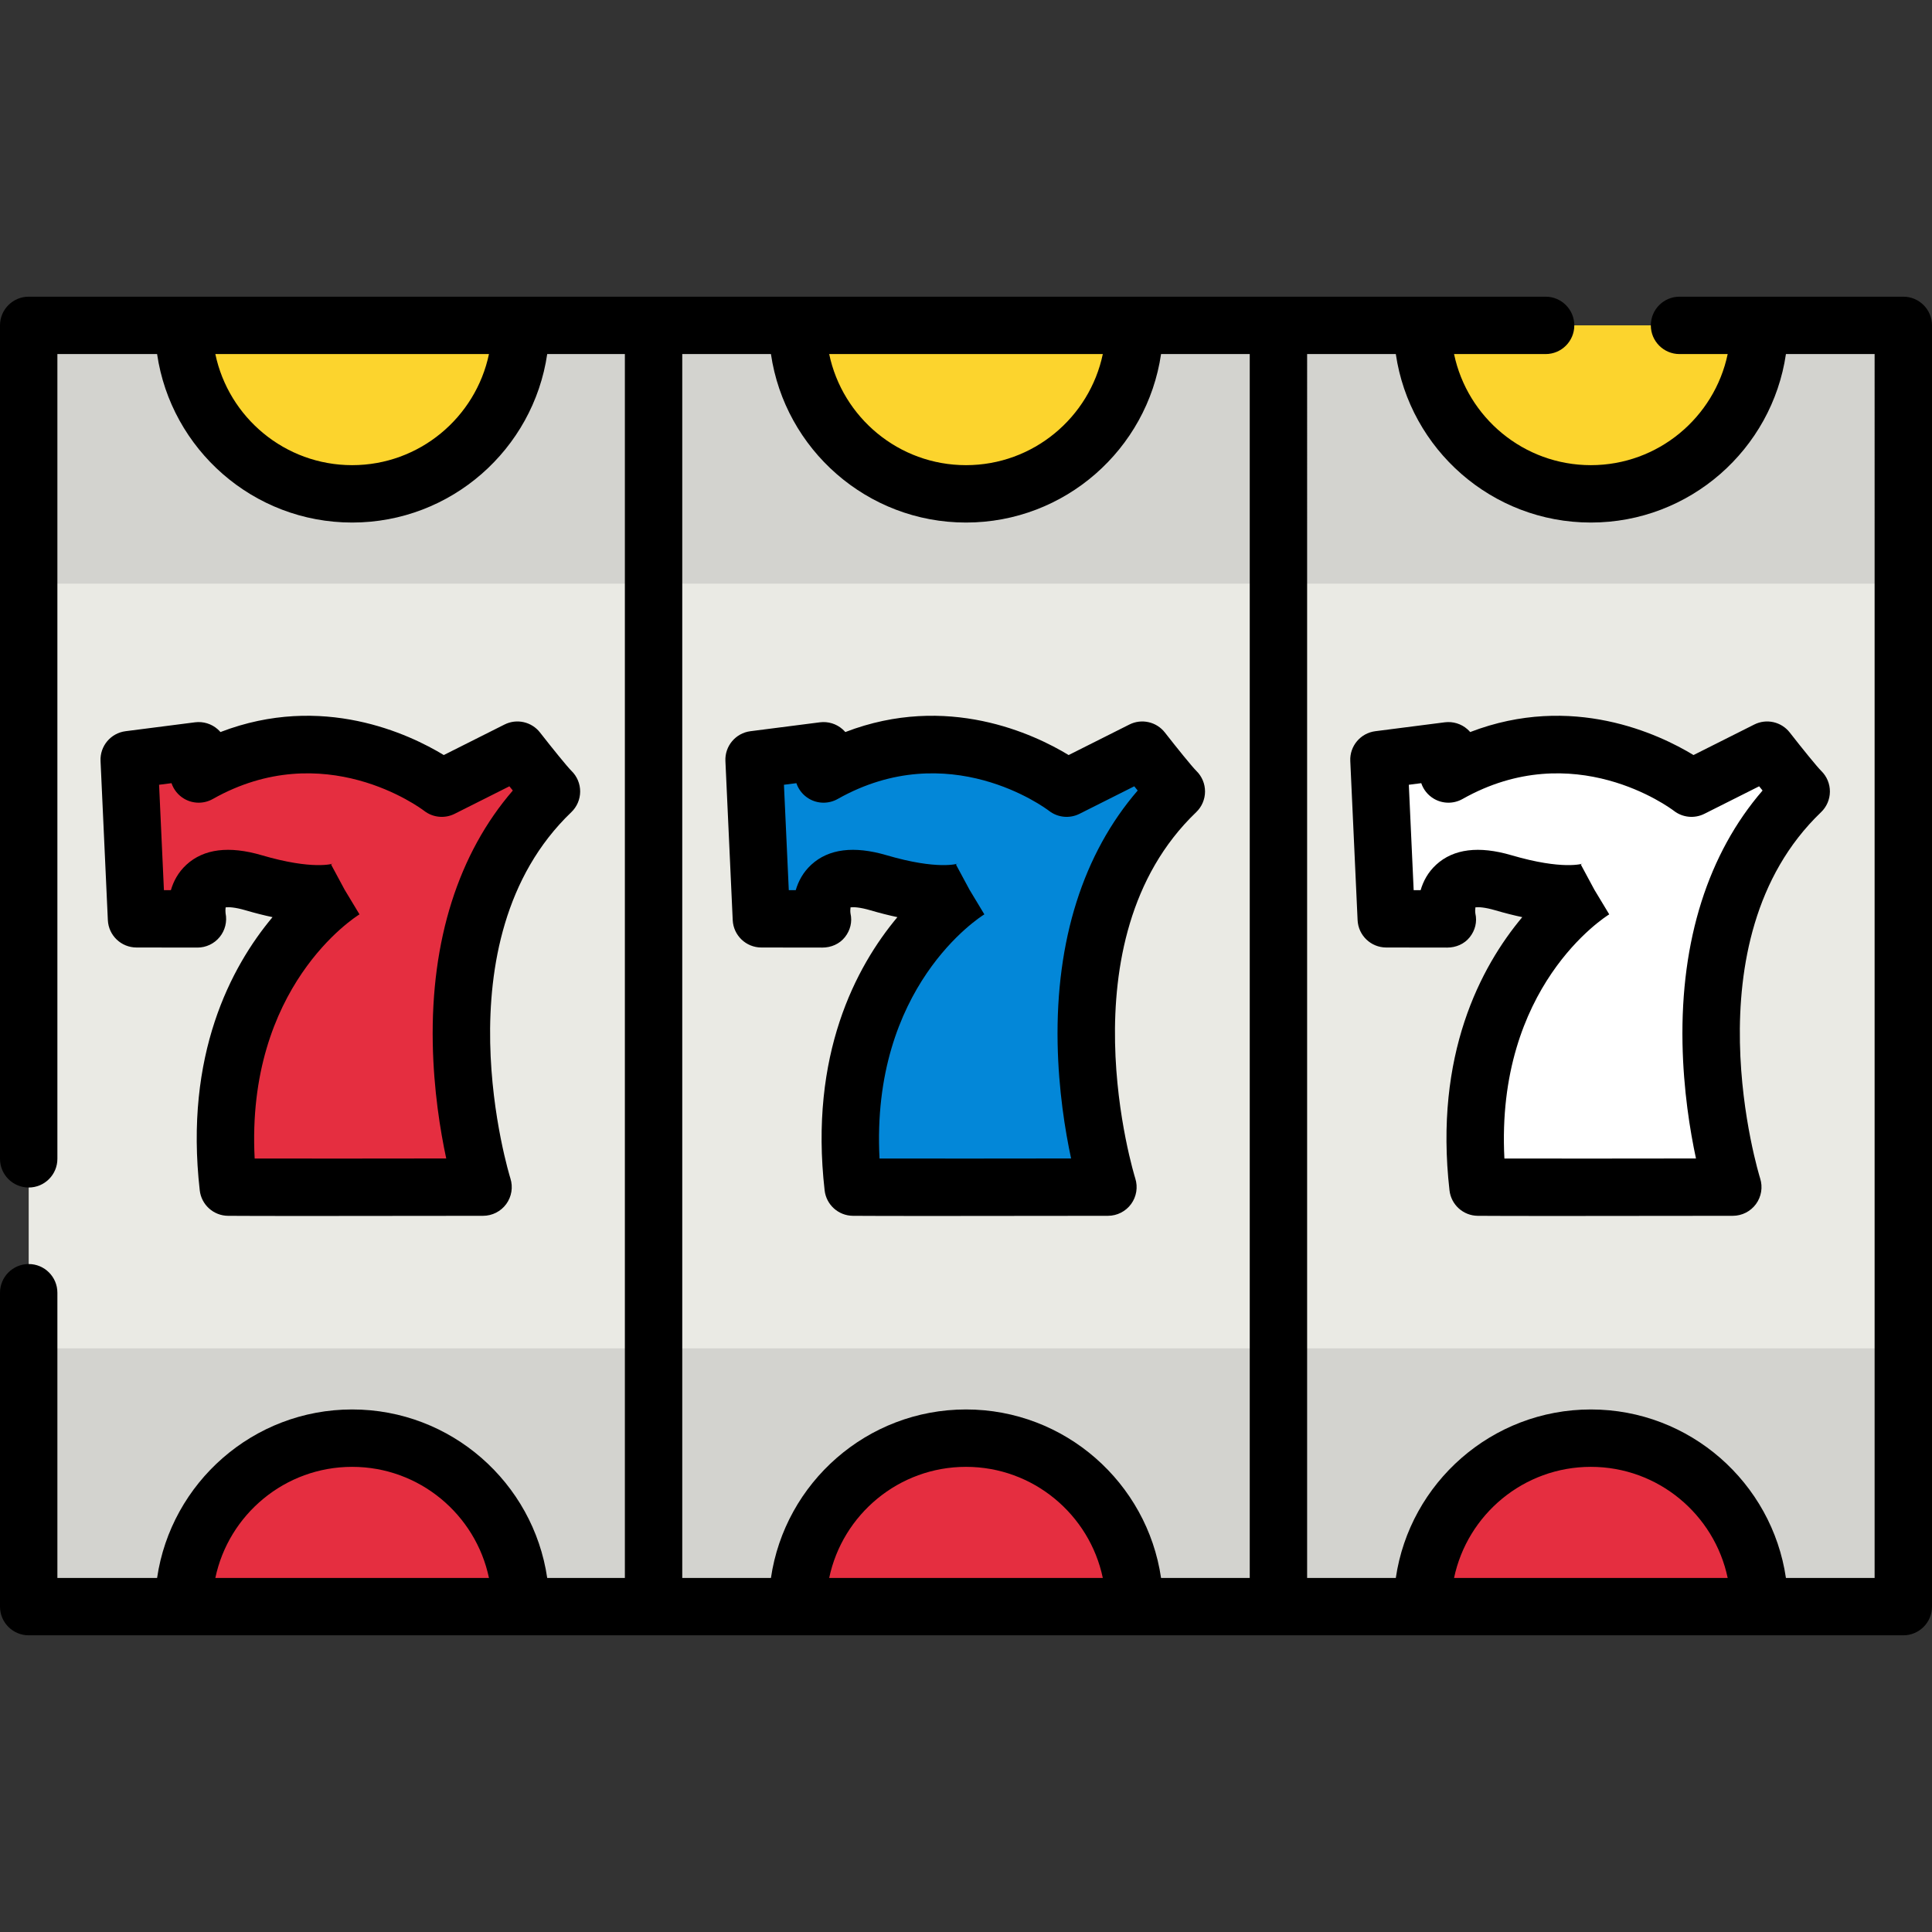 <?xml version="1.0" encoding="iso-8859-1"?>
<!-- Generator: Adobe Illustrator 19.0.0, SVG Export Plug-In . SVG Version: 6.00 Build 0)  -->
<svg version="1.1" id="Capa_1" xmlns="http://www.w3.org/2000/svg" xmlns:xlink="http://www.w3.org/1999/xlink" x="0px" y="0px"
	 viewBox="0 0 512 512" style="enable-background:new 0 0 512 512;" xml:space="preserve">
<rect x="0" y="0" width="512" height="512" fill="#333333" stroke="none"/>
<rect x="7.604" y="86.229" style="fill:#EAEAE4;" width="496.792" height="339.542"/>
<g>
	<rect x="7.604" y="86.229" style="fill:#D3D3CF;" width="496.792" height="68.446"/>
	<rect x="7.604" y="357.326" style="fill:#D3D3CF;" width="496.792" height="68.446"/>
</g>
<path style="fill:#FCD42D;" d="M48.675,86.227c0,24.658,19.989,44.648,44.648,44.648s44.648-19.989,44.648-44.648"/>
<path style="fill:#E52E40;" d="M137.972,425.774c0-24.658-19.989-44.648-44.648-44.648s-44.648,19.989-44.648,44.648"/>
<path style="fill:#FCD42D;" d="M376.949,86.227c0,24.658,19.989,44.648,44.648,44.648s44.648-19.989,44.648-44.648"/>
<path style="fill:#E52E40;" d="M466.245,425.774c0-24.658-19.989-44.648-44.648-44.648s-44.648,19.989-44.648,44.648"/>
<path style="fill:#FCD42D;" d="M211.352,86.227c0,24.658,19.989,44.648,44.648,44.648c24.659,0,44.648-19.989,44.648-44.648"/>
<g>
	<path style="fill:#E52E40;" d="M300.648,425.774c0-24.658-19.989-44.648-44.648-44.648c-24.659,0-44.648,19.989-44.648,44.648"/>
	<path style="fill:#E52E40;" d="M128.019,314.597c0,0-21.323-67.065,18.126-104.851c-2.106-2.056-9.028-10.944-9.028-10.944
		l-20.045,10.07c0,0-29.985-23.18-64.414-3.753v-6.16l-18.416,2.361l1.937,42.173l16.147,0.023c0,0-2.976-14.819,14.883-9.578
		s24.134,1.866,24.134,1.866s-37.263,22.467-30.851,78.794C69.981,314.694,128.019,314.597,128.019,314.597z"/>
</g>
<path style="fill:#0387D8;" d="M293.616,314.597c0,0-21.323-67.065,18.126-104.851c-2.106-2.056-9.028-10.944-9.028-10.944
	l-20.045,10.07c0,0-29.985-23.18-64.414-3.753v-6.16l-18.416,2.361l1.937,42.173l16.147,0.023c0,0-2.976-14.819,14.883-9.578
	s24.134,1.866,24.134,1.866s-37.263,22.467-30.851,78.794C235.578,314.694,293.616,314.597,293.616,314.597z"/>
<path style="fill:#FFFFFF;" d="M459.213,314.597c0,0-21.323-67.065,18.126-104.851c-2.106-2.056-9.028-10.944-9.028-10.944
	l-20.045,10.07c0,0-29.985-23.18-64.414-3.753v-6.16l-18.416,2.361l1.938,42.173l16.147,0.023c0,0-2.976-14.819,14.883-9.578
	c17.859,5.241,24.134,1.866,24.134,1.866s-37.263,22.467-30.851,78.794C401.175,314.694,459.213,314.597,459.213,314.597z"/>
<path d="M504.396,78.623h-59.307c-4.199,0-7.604,3.405-7.604,7.604l0,0c0,4.199,3.405,7.604,7.604,7.604h12.765
	c-3.517,16.792-18.436,29.441-36.257,29.441s-32.74-12.65-36.257-29.441h24.262c4.199,0,7.604-3.405,7.604-7.604l0,0
	c0-4.199-3.405-7.604-7.604-7.604h-70.804H173.201H7.604C3.405,78.623,0,82.028,0,86.227v220.874c0,4.199,3.405,7.604,7.604,7.604
	l0,0c4.199,0,7.604-3.405,7.604-7.604V93.831h26.424c3.694,25.22,25.463,44.648,51.692,44.648s47.999-19.429,51.693-44.648h20.58
	v324.337h-20.58c-3.695-25.22-25.464-44.648-51.693-44.648s-47.998,19.429-51.692,44.648H15.208v-75.582
	c0-4.199-3.405-7.604-7.604-7.604l0,0c-4.199,0-7.604,3.405-7.604,7.604v83.186c0,4.199,3.405,7.604,7.604,7.604h165.597h165.597
	h165.598c4.199,0,7.604-3.405,7.604-7.604V86.227C512,82.028,508.595,78.623,504.396,78.623z M93.324,123.272
	c-17.82,0-32.739-12.65-36.256-29.441h72.512C126.063,110.623,111.145,123.272,93.324,123.272z M292.256,93.831
	c-3.517,16.792-18.436,29.441-36.256,29.441c-17.821,0-32.74-12.65-36.257-29.441H292.256z M93.324,388.729
	c17.821,0,32.74,12.65,36.257,29.441H57.068C60.585,401.378,75.504,388.729,93.324,388.729z M180.805,93.831h23.502
	c3.695,25.22,25.464,44.648,51.693,44.648s47.998-19.429,51.692-44.648h23.502v324.337h-23.502
	c-3.693-25.22-25.463-44.648-51.692-44.648s-47.999,19.429-51.693,44.648h-23.502L180.805,93.831L180.805,93.831z M292.256,418.17
	h-72.512c3.517-16.792,18.436-29.441,36.257-29.441C273.82,388.729,288.739,401.378,292.256,418.17z M385.34,418.17
	c3.517-16.792,18.436-29.441,36.257-29.441s32.74,12.65,36.257,29.441H385.34z M496.792,418.17H473.29
	c-3.695-25.22-25.464-44.648-51.693-44.648c-26.229,0-47.999,19.429-51.693,44.648h-23.502V93.831h23.502
	c3.695,25.22,25.464,44.648,51.693,44.648c26.229,0,47.999-19.429,51.693-44.648h23.502V418.17z"/>
<path d="M151.404,215.236c1.489-1.425,2.335-3.394,2.345-5.455c0.01-2.06-0.817-4.037-2.291-5.477
	c-1.072-1.045-5.165-6.096-8.343-10.176c-2.23-2.862-6.172-3.751-9.413-2.122l-16.097,8.088
	c-9.109-5.537-32.169-16.493-59.183-6.094c-0.228-0.266-0.476-0.515-0.74-0.748c-1.64-1.444-3.825-2.109-5.99-1.835l-18.416,2.36
	c-3.928,0.504-6.811,3.937-6.63,7.891l1.937,42.173c0.187,4.055,3.526,7.249,7.585,7.255l16.147,0.022c0.004,0,0.007,0,0.011,0
	c2.277,0,4.435-1.021,5.879-2.781c1.447-1.763,2.025-4.083,1.577-6.319c-0.04-0.193-0.068-1.015,0.023-1.563
	c0.741-0.094,2.428-0.053,5.263,0.78c2.574,0.755,4.956,1.352,7.154,1.818c-11.044,13.204-23.374,36.49-19.285,72.406
	c0.435,3.812,3.641,6.704,7.477,6.743c3.216,0.032,11.832,0.044,21.883,0.044c19.41,0,44.172-0.041,45.734-0.044
	c2.423-0.004,4.699-1.163,6.129-3.12c1.429-1.958,1.839-4.478,1.105-6.788C135.067,311.668,115.79,249.35,151.404,215.236z
	 M114.686,276.483c0.23,12.357,1.997,23.19,3.57,30.524c-13.61,0.019-38.05,0.045-50.767,0.017
	c-2.359-45.526,26.526-63.934,27.781-64.71l-3.926-6.512l-3.603-6.696c0,0,0.157-0.118,0.52-0.246
	c-0.053,0.019-5.275,1.783-18.91-2.218c-8.645-2.538-15.353-1.694-19.936,2.507c-2.204,2.019-3.449,4.427-4.127,6.752l-1.844-0.003
	l-1.284-27.927l3.293-0.422c0.578,1.714,1.76,3.196,3.37,4.136c2.335,1.363,5.217,1.384,7.572,0.057
	c29.444-16.616,54.978,2.349,56.027,3.147c2.315,1.79,5.45,2.092,8.064,0.78l14.511-7.291c0.299,0.371,0.603,0.746,0.908,1.12
	C121.49,226.184,114.178,249.171,114.686,276.483z"/>
<path d="M217.912,251.119c0.004,0,0.008,0,0.012,0c2.32,0,4.539-0.94,5.981-2.757c1.434-1.807,1.995-4.048,1.485-6.294
	c-0.073-0.499-0.063-1.169,0.013-1.614c0.741-0.099,2.43-0.053,5.262,0.78c2.575,0.755,4.956,1.352,7.155,1.818
	c-11.045,13.204-23.375,36.49-19.285,72.406c0.435,3.812,3.641,6.704,7.477,6.743c3.216,0.032,11.832,0.044,21.883,0.044
	c19.409,0,44.171-0.041,45.733-0.044c2.423-0.004,4.699-1.163,6.129-3.12c1.429-1.958,1.839-4.478,1.105-6.788
	c-0.199-0.626-19.474-62.944,16.14-97.056c1.489-1.425,2.335-3.394,2.345-5.456c0.01-2.061-0.818-4.037-2.293-5.477
	c-1.072-1.045-5.165-6.096-8.342-10.175c-2.229-2.862-6.172-3.751-9.413-2.122l-16.097,8.088
	c-9.109-5.537-32.169-16.493-59.183-6.094c-0.228-0.266-0.475-0.515-0.74-0.748c-1.641-1.444-3.824-2.109-5.99-1.835l-18.416,2.36
	c-3.928,0.504-6.811,3.937-6.63,7.891l1.937,42.173c0.187,4.055,3.526,7.249,7.585,7.255L217.912,251.119z M211.049,207.549
	c0.578,1.714,1.76,3.196,3.37,4.136c2.335,1.363,5.217,1.384,7.572,0.057c29.444-16.616,54.978,2.349,56.027,3.147
	c2.315,1.79,5.451,2.092,8.064,0.78l14.511-7.291c0.299,0.371,0.603,0.746,0.908,1.12c-14.416,16.687-21.728,39.674-21.22,66.985
	c0.23,12.357,1.997,23.19,3.57,30.524c-13.61,0.019-38.048,0.045-50.766,0.017c-2.36-45.526,26.525-63.934,27.781-64.71
	l-3.927-6.512l-3.603-6.696c0,0,0.157-0.118,0.52-0.246c-0.053,0.02-5.28,1.782-18.909-2.218
	c-8.642-2.537-15.353-1.695-19.937,2.507c-2.204,2.019-3.449,4.427-4.127,6.752l-1.844-0.003l-1.284-27.927L211.049,207.549z"/>
<path d="M464.897,192.007l-16.097,8.088c-9.109-5.536-32.169-16.491-59.184-6.094c-0.228-0.265-0.475-0.515-0.74-0.748
	c-1.641-1.444-3.823-2.109-5.99-1.835l-18.416,2.36c-3.928,0.504-6.811,3.937-6.63,7.891l1.938,42.173
	c0.187,4.055,3.526,7.249,7.585,7.255l16.147,0.022c0.004,0,0.008,0,0.012,0c2.32,0,4.539-0.94,5.981-2.757
	c1.434-1.807,1.995-4.047,1.485-6.293c-0.073-0.5-0.063-1.17,0.013-1.615c0.741-0.099,2.429-0.053,5.263,0.78
	c2.574,0.755,4.956,1.352,7.154,1.818c-11.045,13.204-23.374,36.49-19.285,72.406c0.435,3.812,3.641,6.704,7.477,6.743
	c3.216,0.032,11.832,0.044,21.883,0.044c19.41,0,44.172-0.041,45.734-0.044c2.423-0.004,4.699-1.163,6.129-3.12
	c1.429-1.958,1.839-4.478,1.105-6.788c-0.199-0.626-19.474-62.944,16.139-97.056c1.489-1.425,2.335-3.394,2.345-5.456
	c0.01-2.061-0.818-4.037-2.293-5.477c-1.071-1.045-5.164-6.095-8.341-10.174C472.08,191.266,468.137,190.377,464.897,192.007z
	 M445.881,276.483c0.23,12.357,1.997,23.19,3.57,30.524c-13.611,0.019-38.05,0.045-50.767,0.017
	c-2.359-45.526,26.525-63.934,27.781-64.71l-3.927-6.512l-3.603-6.696c0,0,0.157-0.117,0.519-0.246
	c-0.052,0.019-5.275,1.783-18.908-2.218c-8.642-2.537-15.353-1.695-19.937,2.507c-2.204,2.019-3.449,4.427-4.127,6.752l-1.844-0.003
	l-1.284-27.927l3.293-0.422c0.578,1.714,1.76,3.196,3.37,4.136c2.335,1.363,5.216,1.384,7.572,0.057
	c29.441-16.613,54.98,2.35,56.028,3.147c2.315,1.79,5.451,2.092,8.064,0.78l14.511-7.291c0.299,0.371,0.603,0.746,0.908,1.12
	C452.684,226.184,445.373,249.171,445.881,276.483z"/>
<g>
</g>
<g>
</g>
<g>
</g>
<g>
</g>
<g>
</g>
<g>
</g>
<g>
</g>
<g>
</g>
<g>
</g>
<g>
</g>
<g>
</g>
<g>
</g>
<g>
</g>
<g>
</g>
<g>
</g>
</svg>

